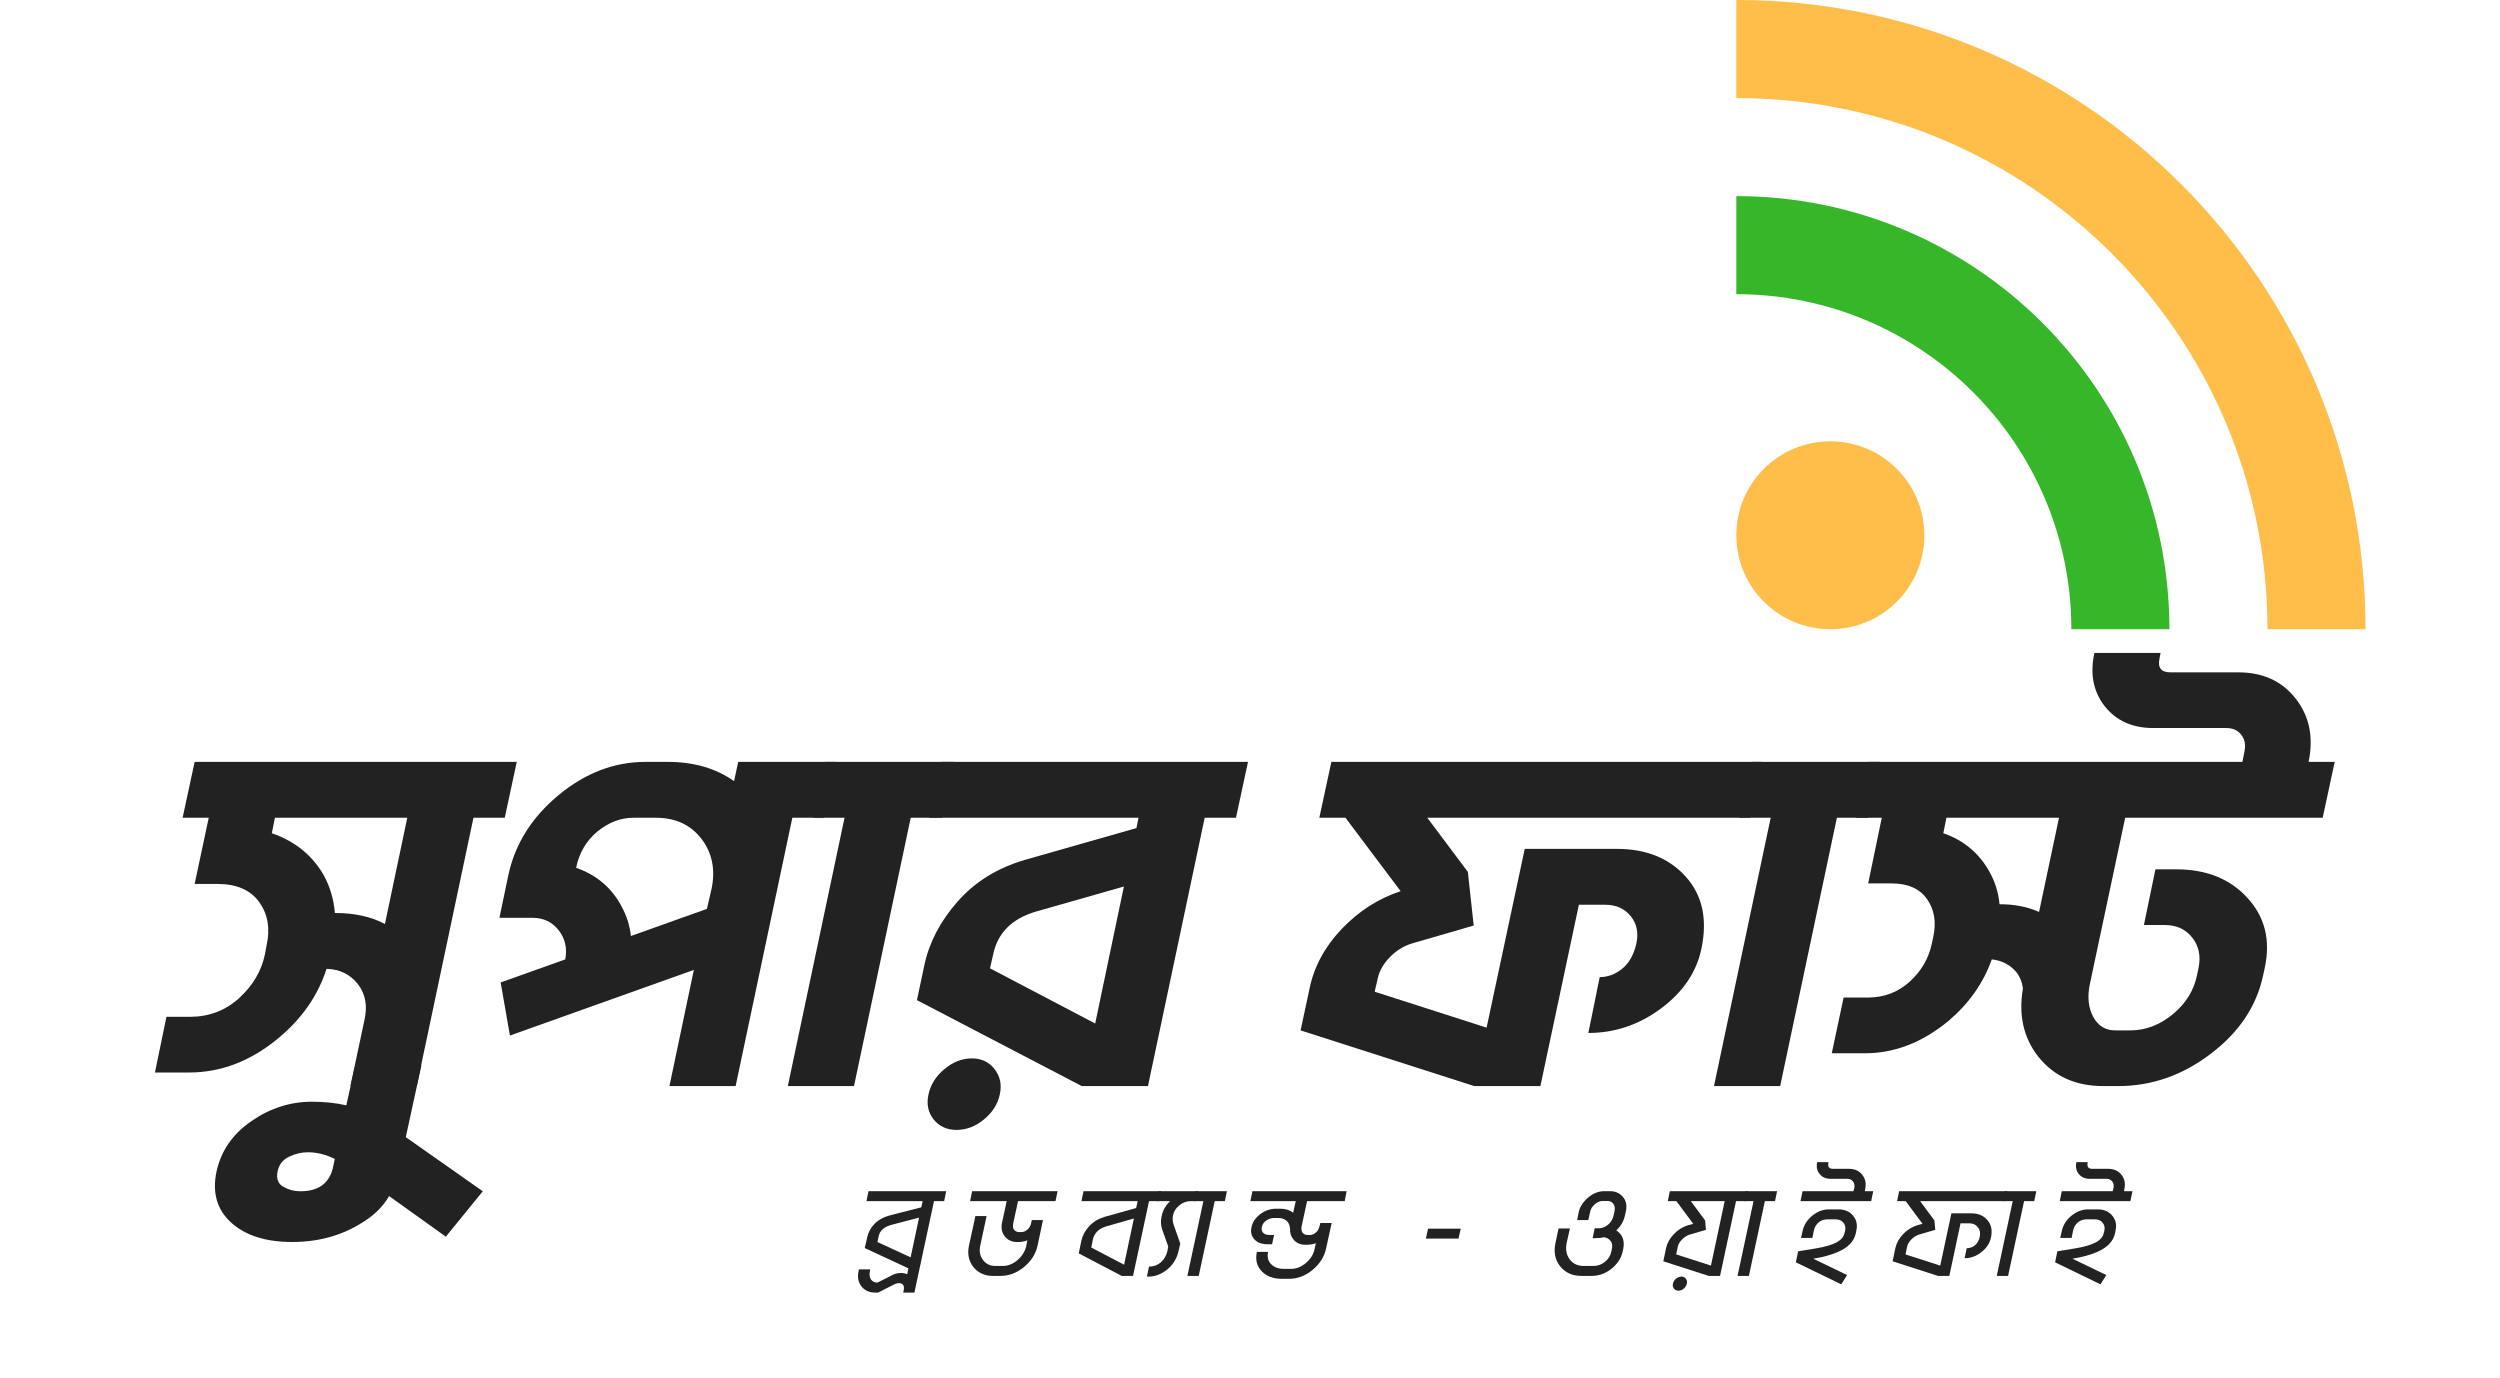 <svg xmlns="http://www.w3.org/2000/svg" xmlns:xlink="http://www.w3.org/1999/xlink" width="303" viewBox="0 0 227.25 125.25" height="167" preserveAspectRatio="xMidYMid meet"><defs><g></g><clipPath id="adcaf940a0"><path d="M 157.832 0 L 215.238 0 L 215.238 57.406 L 157.832 57.406 Z M 157.832 0 " clip-rule="nonzero"></path></clipPath><clipPath id="28ebcd440b"><path d="M 157.832 17 L 198 17 L 198 57.406 L 157.832 57.406 Z M 157.832 17 " clip-rule="nonzero"></path></clipPath><clipPath id="42299408cf"><path d="M 157.832 40 L 175 40 L 175 57.406 L 157.832 57.406 Z M 157.832 40 " clip-rule="nonzero"></path></clipPath></defs><g fill="#222222" fill-opacity="1"><g transform="translate(11.912, 98.725)"><g><path d="M 25.969 0 L 19.938 0 L 21.219 -6.016 C 21.508 -7.305 21.305 -8.395 20.609 -9.281 C 19.91 -10.164 18.961 -10.625 17.766 -10.656 C 17.004 -8.258 15.566 -6.176 13.453 -4.406 C 10.93 -2.289 8.203 -1.234 5.266 -1.234 L 2.172 -1.234 L 3.219 -6.297 L 5.359 -6.297 C 7.086 -6.297 8.578 -6.863 9.828 -8 C 11.078 -9.145 11.859 -10.473 12.172 -11.984 L 12.312 -12.75 C 12.664 -14.289 12.445 -15.613 11.656 -16.719 C 10.863 -17.82 9.598 -18.375 7.859 -18.375 L 5.781 -18.375 L 7.062 -24.391 L 4.688 -24.391 L 5.781 -29.469 L 35.062 -29.469 L 33.969 -24.391 L 31.125 -24.391 Z M 23.078 -14.734 L 25.109 -24.391 L 13.078 -24.391 L 12.797 -22.984 C 14.91 -22.254 16.488 -20.973 17.531 -19.141 C 18.094 -18.098 18.426 -16.961 18.531 -15.734 C 20.32 -15.734 21.836 -15.398 23.078 -14.734 Z M 23.078 -14.734 "></path></g></g></g><g fill="#222222" fill-opacity="1"><g transform="translate(40.245, 98.725)"><g><path d="M -13.688 14.172 C -16.094 14.172 -17.941 13.582 -19.234 12.406 C -20.523 11.238 -20.969 9.691 -20.562 7.766 C -20.145 5.867 -19.082 4.336 -17.375 3.172 C -15.676 2.004 -13.848 1.422 -11.891 1.422 C -10.754 1.422 -9.711 1.531 -8.766 1.75 L -7.953 -1.891 L -1.938 -1.891 L -3.359 4.641 L 3.641 9.562 L 0.281 13.688 L -4.875 10 C -5.445 10.977 -6.285 11.797 -7.391 12.453 C -9.223 13.598 -11.32 14.172 -13.688 14.172 Z M -12.938 9.562 C -11.258 9.562 -10.266 8.805 -9.953 7.297 L -9.812 6.625 C -10.625 6.219 -11.441 6.016 -12.266 6.016 C -12.836 6.016 -13.406 6.148 -13.969 6.422 C -14.539 6.691 -14.891 7.141 -15.016 7.766 C -15.141 8.43 -14.961 8.895 -14.484 9.156 C -14.016 9.426 -13.5 9.562 -12.938 9.562 Z M -12.938 9.562 "></path></g></g></g><g fill="#222222" fill-opacity="1"><g transform="translate(40.243, 98.725)"><g><path d="M 26.625 0 L 20.609 0 L 22.828 -10.562 L 6.109 -4.594 L 5.266 -9.422 L 11.141 -11.516 C 11.328 -12.523 11.129 -13.406 10.547 -14.156 C 9.961 -14.914 9.164 -15.297 8.156 -15.297 L 5.156 -15.297 L 5.969 -19.188 C 6.57 -22 8.086 -24.414 10.516 -26.438 C 12.953 -28.457 15.586 -29.469 18.422 -29.469 L 20.469 -29.469 C 22.832 -29.469 24.836 -28.883 26.484 -27.719 L 26.859 -29.469 L 35.719 -29.469 L 34.625 -24.391 L 31.781 -24.391 Z M 17.109 -13.641 L 24.016 -16.109 L 24.453 -18 C 24.797 -19.738 24.477 -21.238 23.5 -22.5 C 22.52 -23.758 21.145 -24.391 19.375 -24.391 L 17.344 -24.391 C 16.176 -24.391 15.082 -23.973 14.062 -23.141 C 13.051 -22.305 12.406 -21.207 12.125 -19.844 C 13.988 -19.188 15.363 -18.02 16.25 -16.344 C 16.719 -15.488 17.004 -14.586 17.109 -13.641 Z M 17.109 -13.641 "></path></g></g></g><g fill="#222222" fill-opacity="1"><g transform="translate(69.238, 98.725)"><g><path d="M 8.391 0 L 2.375 0 L 7.531 -24.391 L 4.688 -24.391 L 5.781 -29.469 L 17.484 -29.469 L 16.391 -24.391 L 13.547 -24.391 Z M 8.391 0 "></path></g></g></g><g fill="#222222" fill-opacity="1"><g transform="translate(79.803, 98.725)"><g><path d="M 24.547 0 L 18.531 0 L 3.547 -7.812 L 4.219 -10.984 C 4.656 -13.047 5.66 -14.973 7.234 -16.766 C 8.816 -18.566 10.859 -19.832 13.359 -20.562 L 23.5 -23.453 L 23.688 -24.391 L 4.688 -24.391 L 5.781 -29.469 L 33.641 -29.469 L 32.547 -24.391 L 29.703 -24.391 Z M 19.75 -5.688 L 22.359 -18.141 L 14.406 -15.875 C 12.188 -15.238 10.875 -13.926 10.469 -11.938 L 10.188 -10.703 Z M 7.156 3.984 C 6.27 3.984 5.57 3.664 5.062 3.031 C 4.562 2.395 4.406 1.641 4.594 0.766 C 4.781 -0.117 5.258 -0.883 6.031 -1.531 C 6.812 -2.188 7.645 -2.516 8.531 -2.516 C 9.414 -2.516 10.109 -2.188 10.609 -1.531 C 11.117 -0.883 11.273 -0.117 11.078 0.766 C 10.891 1.641 10.41 2.395 9.641 3.031 C 8.867 3.664 8.039 3.984 7.156 3.984 Z M 7.156 3.984 "></path></g></g></g><g fill="#222222" fill-opacity="1"><g transform="translate(106.713, 98.725)"><g></g></g></g><g fill="#222222" fill-opacity="1"><g transform="translate(115.24, 98.725)"><g><path d="M 24.781 0 L 18.766 0 L 2.984 -5.062 L 3.797 -8.859 C 4.203 -10.848 5.176 -12.656 6.719 -14.281 C 8.27 -15.906 10.055 -17.051 12.078 -17.719 L 7.062 -24.391 L 4.688 -24.391 L 5.781 -29.469 L 44.906 -29.469 L 43.828 -24.391 L 14.5 -24.391 L 18.188 -19.469 L 18.719 -14.594 L 13.172 -12.984 C 12.41 -12.766 11.727 -12.352 11.125 -11.75 C 10.531 -11.145 10.156 -10.5 10 -9.812 L 9.719 -8.578 L 19.891 -5.312 L 23.359 -21.562 L 31.734 -21.562 C 34.391 -21.562 36.473 -20.723 37.984 -19.047 C 39.504 -17.367 39.984 -15.188 39.422 -12.5 C 38.973 -10.352 37.742 -8.535 35.734 -7.047 C 33.734 -5.566 31.535 -4.828 29.141 -4.828 L 30.172 -9.906 C 30.898 -9.906 31.578 -10.156 32.203 -10.656 C 32.836 -11.164 33.27 -11.926 33.5 -12.938 C 33.719 -13.914 33.551 -14.75 33 -15.438 C 32.445 -16.133 31.664 -16.484 30.656 -16.484 L 28.281 -16.484 Z M 24.781 0 "></path></g></g></g><g fill="#222222" fill-opacity="1"><g transform="translate(153.426, 98.725)"><g><path d="M 8.391 0 L 2.375 0 L 7.531 -24.391 L 4.688 -24.391 L 5.781 -29.469 L 17.484 -29.469 L 16.391 -24.391 L 13.547 -24.391 Z M 8.391 0 "></path></g></g></g><g fill="#222222" fill-opacity="1"><g transform="translate(163.991, 98.725)"><g><path d="M 28.562 0 L 27.188 0 C 24.664 0 22.691 -0.898 21.266 -2.703 C 19.941 -4.41 19.484 -6.461 19.891 -8.859 C 19.828 -9.43 19.625 -9.938 19.281 -10.375 C 18.707 -11.039 17.969 -11.422 17.062 -11.516 C 16.301 -9.367 14.988 -7.504 13.125 -5.922 C 10.75 -3.961 8.223 -2.984 5.547 -2.984 L 2.516 -2.984 L 3.594 -8.047 L 5.781 -8.047 C 7.258 -8.047 8.531 -8.523 9.594 -9.484 C 10.656 -10.453 11.328 -11.602 11.609 -12.938 L 11.75 -13.594 C 12.031 -14.926 11.836 -16.062 11.172 -17 C 10.516 -17.945 9.441 -18.422 7.953 -18.422 L 5.828 -18.422 L 7.062 -24.391 L 4.688 -24.391 L 5.781 -29.469 L 39.844 -29.469 L 40.031 -30.422 C 40.156 -31.016 40.062 -31.516 39.75 -31.922 C 39.438 -32.336 38.977 -32.547 38.375 -32.547 L 31.734 -32.547 C 29.848 -32.547 28.379 -33.207 27.328 -34.531 C 26.285 -35.863 25.973 -37.477 26.391 -39.375 L 32.406 -39.375 L 32.312 -38.891 C 32.125 -38.035 32.453 -37.609 33.297 -37.609 L 39.469 -37.609 C 41.707 -37.609 43.445 -36.812 44.688 -35.219 C 45.938 -33.625 46.328 -31.707 45.859 -29.469 L 48.234 -29.469 L 47.141 -24.391 L 29.188 -24.391 L 25.969 -9.234 C 25.738 -8.098 25.844 -7.117 26.281 -6.297 C 26.727 -5.473 27.395 -5.062 28.281 -5.062 L 29.656 -5.062 C 31.039 -5.062 32.328 -5.551 33.516 -6.531 C 34.703 -7.508 35.438 -8.695 35.719 -10.094 L 35.859 -10.75 C 36.078 -11.82 35.883 -12.738 35.281 -13.5 C 34.688 -14.258 33.852 -14.641 32.781 -14.641 L 30.891 -14.641 L 31.938 -19.703 L 33.828 -19.703 C 36.578 -19.703 38.738 -18.832 40.312 -17.094 C 41.895 -15.363 42.414 -13.25 41.875 -10.75 L 41.734 -10.094 C 41.141 -7.281 39.551 -4.895 36.969 -2.938 C 34.395 -0.977 31.594 0 28.562 0 Z M 21.359 -15.828 L 23.172 -24.391 L 12.938 -24.391 L 12.656 -22.984 C 14.508 -22.348 15.91 -21.176 16.859 -19.469 C 17.367 -18.551 17.672 -17.57 17.766 -16.531 C 19.117 -16.531 20.316 -16.297 21.359 -15.828 Z M 21.359 -15.828 "></path></g></g></g><g fill="#222222" fill-opacity="1"><g transform="translate(205.495, 98.725)"><g></g></g></g><g clip-path="url(#adcaf940a0)"><path fill="#ffbd4a" d="M 157.832 0 L 157.832 8.914 C 184.496 8.914 206.113 30.531 206.113 57.195 L 215.027 57.195 C 215.027 25.605 189.426 0 157.832 0 Z M 157.832 0 " fill-opacity="1" fill-rule="nonzero"></path></g><g clip-path="url(#28ebcd440b)"><path fill="#35b729" d="M 157.832 17.828 L 157.832 26.742 C 174.656 26.742 188.285 40.383 188.285 57.195 L 197.199 57.195 C 197.199 35.457 179.57 17.828 157.832 17.828 Z M 157.832 17.828 " fill-opacity="1" fill-rule="nonzero"></path></g><g clip-path="url(#42299408cf)"><path fill="#ffbd4a" d="M 166.379 40.117 C 161.652 40.117 157.832 43.938 157.832 48.652 C 157.832 53.375 161.652 57.195 166.379 57.195 C 171.094 57.195 174.926 53.375 174.926 48.652 C 174.914 43.938 171.094 40.117 166.379 40.117 Z M 166.379 40.117 " fill-opacity="1" fill-rule="nonzero"></path></g><g fill="#222222" fill-opacity="1"><g transform="translate(77.432, 115.98)"><g><path d="M 5.688 1.516 L 4.672 1.516 L 4.719 1.266 C 4.758 1.078 4.738 0.926 4.656 0.812 C 4.57 0.707 4.445 0.656 4.281 0.656 C 4.156 0.656 4.023 0.688 3.891 0.75 L 2.391 1.516 L 2.109 1.516 C 1.586 1.516 1.176 1.328 0.875 0.953 C 0.582 0.578 0.492 0.125 0.609 -0.406 L 0.641 -0.594 L 1.672 -0.594 L 1.641 -0.406 C 1.578 -0.125 1.609 0.113 1.734 0.312 C 1.867 0.508 2.066 0.609 2.328 0.609 L 3.594 -0.031 C 3.875 -0.188 4.156 -0.266 4.438 -0.266 C 4.656 -0.266 4.852 -0.227 5.031 -0.156 L 5.141 -0.688 L 1.172 -2.531 L 1.391 -3.484 C 1.484 -3.953 1.707 -4.367 2.062 -4.734 C 2.426 -5.098 2.906 -5.359 3.5 -5.516 L 6.312 -6.234 L 6.438 -6.797 L 1.328 -6.797 L 1.516 -7.703 L 8.578 -7.703 L 8.391 -6.797 L 7.469 -6.797 Z M 5.344 -1.688 L 6.109 -5.297 L 3.656 -4.656 C 2.945 -4.477 2.539 -4.125 2.438 -3.594 L 2.328 -3.078 Z M 5.344 -1.688 "></path></g></g></g><g fill="#222222" fill-opacity="1"><g transform="translate(86.852, 115.98)"><g><path d="M 4.094 0 L 3.422 0 C 2.66 0 2.062 -0.27 1.625 -0.812 C 1.195 -1.363 1.066 -2.02 1.234 -2.781 L 1.812 -5.438 L 2.828 -5.438 L 2.25 -2.734 C 2.145 -2.242 2.227 -1.816 2.5 -1.453 C 2.77 -1.086 3.145 -0.906 3.625 -0.906 L 4.297 -0.906 C 4.785 -0.906 5.238 -1.086 5.656 -1.453 C 6.07 -1.816 6.332 -2.242 6.438 -2.734 L 6.531 -3.234 C 6.281 -3.129 5.977 -3.078 5.625 -3.078 C 5.133 -3.078 4.754 -3.25 4.484 -3.594 C 4.211 -3.938 4.129 -4.352 4.234 -4.844 L 4.656 -6.797 L 1.328 -6.797 L 1.516 -7.703 L 9.281 -7.703 L 9.094 -6.797 L 5.688 -6.797 L 5.25 -4.781 C 5.195 -4.531 5.223 -4.332 5.328 -4.188 C 5.441 -4.051 5.598 -3.984 5.797 -3.984 L 5.984 -3.984 C 6.18 -3.984 6.363 -4.055 6.531 -4.203 C 6.707 -4.348 6.82 -4.539 6.875 -4.781 L 6.938 -5.078 L 7.953 -5.078 L 7.469 -2.781 C 7.312 -2.02 6.898 -1.363 6.234 -0.812 C 5.578 -0.27 4.863 0 4.094 0 Z M 4.094 0 "></path></g></g></g><g fill="#222222" fill-opacity="1"><g transform="translate(96.977, 115.98)"><g><path d="M 6.016 0 L 4.984 0 L 1.078 -2.047 L 1.312 -3.156 C 1.414 -3.656 1.648 -4.102 2.016 -4.5 C 2.379 -4.906 2.859 -5.195 3.453 -5.375 L 6.297 -6.172 L 6.438 -6.797 L 1.328 -6.797 L 1.516 -7.703 L 8.578 -7.703 L 8.391 -6.797 L 7.469 -6.797 Z M 5.203 -1.016 L 6.094 -5.219 L 3.625 -4.516 C 2.914 -4.316 2.492 -3.906 2.359 -3.281 L 2.219 -2.578 Z M 5.203 -1.016 "></path></g></g></g><g fill="#222222" fill-opacity="1"><g transform="translate(103.787, 115.98)"><g><path d="M 0.625 0.062 L 0.469 0.062 L 0.656 -0.844 C 1.07 -0.844 1.43 -0.973 1.734 -1.234 C 2.035 -1.504 2.234 -1.844 2.328 -2.25 L 2.406 -2.672 L 1.844 -4.25 C 1.727 -4.625 1.711 -5.004 1.797 -5.391 C 1.898 -5.93 2.16 -6.398 2.578 -6.797 L 1.328 -6.797 L 1.516 -7.703 L 5.109 -7.703 L 4.922 -6.797 L 4.438 -6.797 C 4.07 -6.797 3.734 -6.672 3.422 -6.422 C 3.109 -6.172 2.914 -5.867 2.844 -5.516 C 2.781 -5.234 2.797 -4.953 2.891 -4.672 L 3.5 -2.938 L 3.359 -2.328 C 3.211 -1.617 2.867 -1.039 2.328 -0.594 C 1.785 -0.156 1.219 0.062 0.625 0.062 Z M 0.625 0.062 "></path></g></g></g><g fill="#222222" fill-opacity="1"><g transform="translate(107.137, 115.98)"><g><path d="M 1.828 0 L 0.797 0 L 2.25 -6.797 L 1.328 -6.797 L 1.516 -7.703 L 4.391 -7.703 L 4.203 -6.797 L 3.281 -6.797 Z M 1.828 0 "></path></g></g></g><g fill="#222222" fill-opacity="1"><g transform="translate(112.33, 115.98)"><g><path d="M 4.844 0.266 L 4.188 0.266 C 3.414 0.266 2.805 0.035 2.359 -0.422 C 1.91 -0.891 1.766 -1.477 1.922 -2.188 L 2.938 -2.188 C 2.844 -1.719 2.938 -1.344 3.219 -1.062 C 3.5 -0.781 3.883 -0.641 4.375 -0.641 L 5.031 -0.641 C 5.508 -0.641 5.961 -0.82 6.391 -1.188 C 6.816 -1.551 7.078 -1.977 7.172 -2.469 L 7.281 -2.969 C 7.031 -2.875 6.723 -2.828 6.359 -2.828 C 5.867 -2.828 5.492 -2.992 5.234 -3.328 C 5.016 -3.598 4.914 -3.91 4.938 -4.266 C 4.914 -4.523 4.848 -4.734 4.734 -4.891 C 4.523 -5.141 4.234 -5.266 3.859 -5.266 L 3.5 -5.266 C 3.238 -5.266 2.992 -5.188 2.766 -5.031 C 2.547 -4.875 2.414 -4.68 2.375 -4.453 C 2.32 -4.242 2.359 -4.066 2.484 -3.922 C 2.609 -3.785 2.82 -3.719 3.125 -3.719 L 3.484 -3.719 L 3.297 -2.875 L 2.938 -2.875 C 2.363 -2.875 1.941 -3.031 1.672 -3.344 C 1.41 -3.656 1.332 -4.023 1.438 -4.453 C 1.531 -4.891 1.789 -5.273 2.219 -5.609 C 2.656 -5.941 3.141 -6.109 3.672 -6.109 L 4.031 -6.109 C 4.52 -6.109 4.914 -5.984 5.219 -5.734 L 5.453 -6.797 L 1.328 -6.797 L 1.516 -7.703 L 10.078 -7.703 L 9.906 -6.797 L 6.484 -6.797 L 5.984 -4.5 C 5.941 -4.258 5.973 -4.066 6.078 -3.922 C 6.191 -3.785 6.352 -3.719 6.562 -3.719 L 6.734 -3.719 C 6.93 -3.719 7.113 -3.789 7.281 -3.938 C 7.445 -4.082 7.555 -4.27 7.609 -4.5 L 7.688 -4.812 L 8.719 -4.812 L 8.219 -2.531 C 8.062 -1.758 7.648 -1.098 6.984 -0.547 C 6.328 -0.004 5.613 0.266 4.844 0.266 Z M 4.844 0.266 "></path></g></g></g><g fill="#222222" fill-opacity="1"><g transform="translate(123.259, 115.98)"><g></g></g></g><g fill="#222222" fill-opacity="1"><g transform="translate(128.094, 115.98)"><g><path d="M 4.484 -3.391 L 1.516 -3.391 L 1.719 -4.297 L 4.688 -4.297 Z M 4.484 -3.391 "></path></g></g></g><g fill="#222222" fill-opacity="1"><g transform="translate(135.277, 115.98)"><g></g></g></g><g fill="#222222" fill-opacity="1"><g transform="translate(140.112, 115.98)"><g><path d="M 4.562 0 L 3.641 0 C 2.816 0 2.172 -0.289 1.703 -0.875 C 1.242 -1.457 1.102 -2.164 1.281 -3 L 1.562 -4.312 L 2.594 -4.312 L 2.297 -3 C 2.18 -2.426 2.27 -1.93 2.562 -1.516 C 2.863 -1.109 3.289 -0.906 3.844 -0.906 L 4.766 -0.906 C 5.129 -0.906 5.469 -1.031 5.781 -1.281 C 6.094 -1.539 6.285 -1.852 6.359 -2.219 L 6.406 -2.438 C 6.477 -2.75 6.438 -3 6.281 -3.188 C 6.125 -3.383 5.922 -3.492 5.672 -3.516 C 5.461 -3.453 5.125 -3.422 4.656 -3.422 L 4.844 -4.328 L 5.203 -4.328 C 5.516 -4.328 5.801 -4.438 6.062 -4.656 C 6.32 -4.875 6.488 -5.148 6.562 -5.484 L 6.656 -5.922 C 6.707 -6.18 6.664 -6.395 6.531 -6.562 C 6.406 -6.727 6.227 -6.812 6 -6.812 L 5.578 -6.812 C 5.316 -6.812 5.07 -6.707 4.844 -6.5 C 4.613 -6.301 4.473 -6.062 4.422 -5.781 L 4.266 -5.078 L 3.25 -5.078 L 3.391 -5.781 C 3.492 -6.27 3.773 -6.711 4.234 -7.109 C 4.691 -7.504 5.191 -7.703 5.734 -7.703 L 6.219 -7.703 C 6.719 -7.703 7.113 -7.531 7.406 -7.188 C 7.695 -6.852 7.789 -6.43 7.688 -5.922 L 7.594 -5.484 C 7.477 -4.961 7.219 -4.516 6.812 -4.141 C 7.383 -3.754 7.594 -3.188 7.438 -2.438 L 7.391 -2.219 C 7.254 -1.602 6.91 -1.078 6.359 -0.641 C 5.816 -0.211 5.219 0 4.562 0 Z M 4.562 0 "></path></g></g></g><g fill="#222222" fill-opacity="1"><g transform="translate(150.274, 115.98)"><g><path d="M 6.078 0 L 5.047 0 L 0.922 -1.328 L 1.172 -2.531 C 1.273 -2.988 1.508 -3.41 1.875 -3.797 C 2.238 -4.18 2.672 -4.453 3.172 -4.609 L 3.641 -4.734 L 2.109 -6.797 L 1.328 -6.797 L 1.516 -7.703 L 8.641 -7.703 L 8.453 -6.797 L 7.531 -6.797 Z M 5.25 -0.938 L 6.5 -6.797 L 3.422 -6.797 L 4.719 -5.047 L 4.797 -4.188 L 3.297 -3.75 C 3.035 -3.656 2.805 -3.504 2.609 -3.297 C 2.41 -3.098 2.285 -2.879 2.234 -2.641 L 2.094 -1.953 Z M 2.297 1.344 C 2.129 1.344 1.992 1.281 1.891 1.156 C 1.785 1.031 1.754 0.879 1.797 0.703 C 1.828 0.535 1.922 0.383 2.078 0.25 C 2.234 0.125 2.398 0.062 2.578 0.062 C 2.742 0.062 2.875 0.125 2.969 0.25 C 3.07 0.383 3.102 0.535 3.062 0.703 C 3.02 0.879 2.926 1.031 2.781 1.156 C 2.633 1.281 2.473 1.344 2.297 1.344 Z M 2.297 1.344 "></path></g></g></g><g fill="#222222" fill-opacity="1"><g transform="translate(157.146, 115.98)"><g><path d="M 1.828 0 L 0.797 0 L 2.25 -6.797 L 1.328 -6.797 L 1.516 -7.703 L 4.391 -7.703 L 4.203 -6.797 L 3.281 -6.797 Z M 1.828 0 "></path></g></g></g><g fill="#222222" fill-opacity="1"><g transform="translate(162.339, 115.98)"><g><path d="M 5.031 0.766 L 0.906 -1.234 L 1.109 -2.234 L 2.719 -2.5 C 3.531 -2.633 4.148 -2.812 4.578 -3.031 C 5.004 -3.258 5.254 -3.547 5.328 -3.891 L 5.391 -4.141 C 5.441 -4.41 5.383 -4.645 5.219 -4.844 C 5.062 -5.039 4.828 -5.141 4.516 -5.141 L 3.781 -5.141 C 3.457 -5.141 3.188 -5.047 2.969 -4.859 C 2.75 -4.672 2.609 -4.43 2.547 -4.141 L 2.406 -3.453 L 1.375 -3.453 L 1.516 -4.078 C 1.629 -4.617 1.922 -5.082 2.391 -5.469 C 2.859 -5.852 3.363 -6.047 3.906 -6.047 L 4.781 -6.047 C 5.344 -6.047 5.781 -5.859 6.094 -5.484 C 6.414 -5.117 6.52 -4.672 6.406 -4.141 L 6.359 -3.891 C 6.203 -3.148 5.656 -2.578 4.719 -2.172 C 4.113 -1.91 3.367 -1.707 2.484 -1.562 L 5.562 -0.078 Z M 7.75 -6.797 L 1.328 -6.797 L 1.516 -7.703 L 6.141 -7.703 L 6.219 -8 C 6.258 -8.238 6.219 -8.438 6.094 -8.594 C 5.969 -8.75 5.789 -8.828 5.562 -8.828 L 4.031 -8.828 C 3.625 -8.828 3.301 -8.973 3.062 -9.266 C 2.82 -9.566 2.75 -9.926 2.844 -10.344 L 3.875 -10.344 C 3.781 -9.938 3.914 -9.734 4.281 -9.734 L 5.734 -9.734 C 6.254 -9.734 6.656 -9.551 6.938 -9.188 C 7.227 -8.832 7.316 -8.398 7.203 -7.891 L 7.172 -7.703 L 7.938 -7.703 Z M 7.75 -6.797 "></path></g></g></g><g fill="#222222" fill-opacity="1"><g transform="translate(171.117, 115.98)"><g><path d="M 6.078 0 L 5.047 0 L 0.922 -1.328 L 1.172 -2.531 C 1.273 -2.988 1.508 -3.41 1.875 -3.797 C 2.238 -4.18 2.672 -4.453 3.172 -4.609 L 3.641 -4.734 L 2.109 -6.797 L 1.328 -6.797 L 1.516 -7.703 L 11.359 -7.703 L 11.172 -6.797 L 3.422 -6.797 L 4.719 -5.047 L 4.797 -4.188 L 3.297 -3.75 C 3.035 -3.656 2.805 -3.504 2.609 -3.297 C 2.41 -3.098 2.285 -2.879 2.234 -2.641 L 2.094 -1.953 L 5.25 -0.938 L 6.266 -5.688 L 8.094 -5.688 C 8.707 -5.688 9.191 -5.477 9.547 -5.062 C 9.898 -4.656 10.004 -4.125 9.859 -3.469 C 9.742 -2.957 9.453 -2.52 8.984 -2.156 C 8.523 -1.789 8.02 -1.609 7.469 -1.609 L 7.656 -2.516 C 7.926 -2.516 8.176 -2.602 8.406 -2.781 C 8.633 -2.969 8.781 -3.234 8.844 -3.578 C 8.914 -3.91 8.859 -4.191 8.672 -4.422 C 8.492 -4.66 8.234 -4.781 7.891 -4.781 L 7.094 -4.781 Z M 6.078 0 "></path></g></g></g><g fill="#222222" fill-opacity="1"><g transform="translate(180.708, 115.98)"><g><path d="M 1.828 0 L 0.797 0 L 2.25 -6.797 L 1.328 -6.797 L 1.516 -7.703 L 4.391 -7.703 L 4.203 -6.797 L 3.281 -6.797 Z M 1.828 0 "></path></g></g></g><g fill="#222222" fill-opacity="1"><g transform="translate(185.902, 115.98)"><g><path d="M 5.031 0.766 L 0.906 -1.234 L 1.109 -2.234 L 2.719 -2.5 C 3.531 -2.633 4.148 -2.812 4.578 -3.031 C 5.004 -3.258 5.254 -3.547 5.328 -3.891 L 5.391 -4.141 C 5.441 -4.41 5.383 -4.645 5.219 -4.844 C 5.062 -5.039 4.828 -5.141 4.516 -5.141 L 3.781 -5.141 C 3.457 -5.141 3.188 -5.047 2.969 -4.859 C 2.75 -4.672 2.609 -4.43 2.547 -4.141 L 2.406 -3.453 L 1.375 -3.453 L 1.516 -4.078 C 1.629 -4.617 1.922 -5.082 2.391 -5.469 C 2.859 -5.852 3.363 -6.047 3.906 -6.047 L 4.781 -6.047 C 5.344 -6.047 5.781 -5.859 6.094 -5.484 C 6.414 -5.117 6.52 -4.672 6.406 -4.141 L 6.359 -3.891 C 6.203 -3.148 5.656 -2.578 4.719 -2.172 C 4.113 -1.91 3.367 -1.707 2.484 -1.562 L 5.562 -0.078 Z M 7.75 -6.797 L 1.328 -6.797 L 1.516 -7.703 L 6.141 -7.703 L 6.219 -8 C 6.258 -8.238 6.219 -8.438 6.094 -8.594 C 5.969 -8.75 5.789 -8.828 5.562 -8.828 L 4.031 -8.828 C 3.625 -8.828 3.301 -8.973 3.062 -9.266 C 2.82 -9.566 2.75 -9.926 2.844 -10.344 L 3.875 -10.344 C 3.781 -9.938 3.914 -9.734 4.281 -9.734 L 5.734 -9.734 C 6.254 -9.734 6.656 -9.551 6.938 -9.188 C 7.227 -8.832 7.316 -8.398 7.203 -7.891 L 7.172 -7.703 L 7.938 -7.703 Z M 7.75 -6.797 "></path></g></g></g><g fill="#222222" fill-opacity="1"><g transform="translate(194.69, 115.98)"><g></g></g></g></svg>